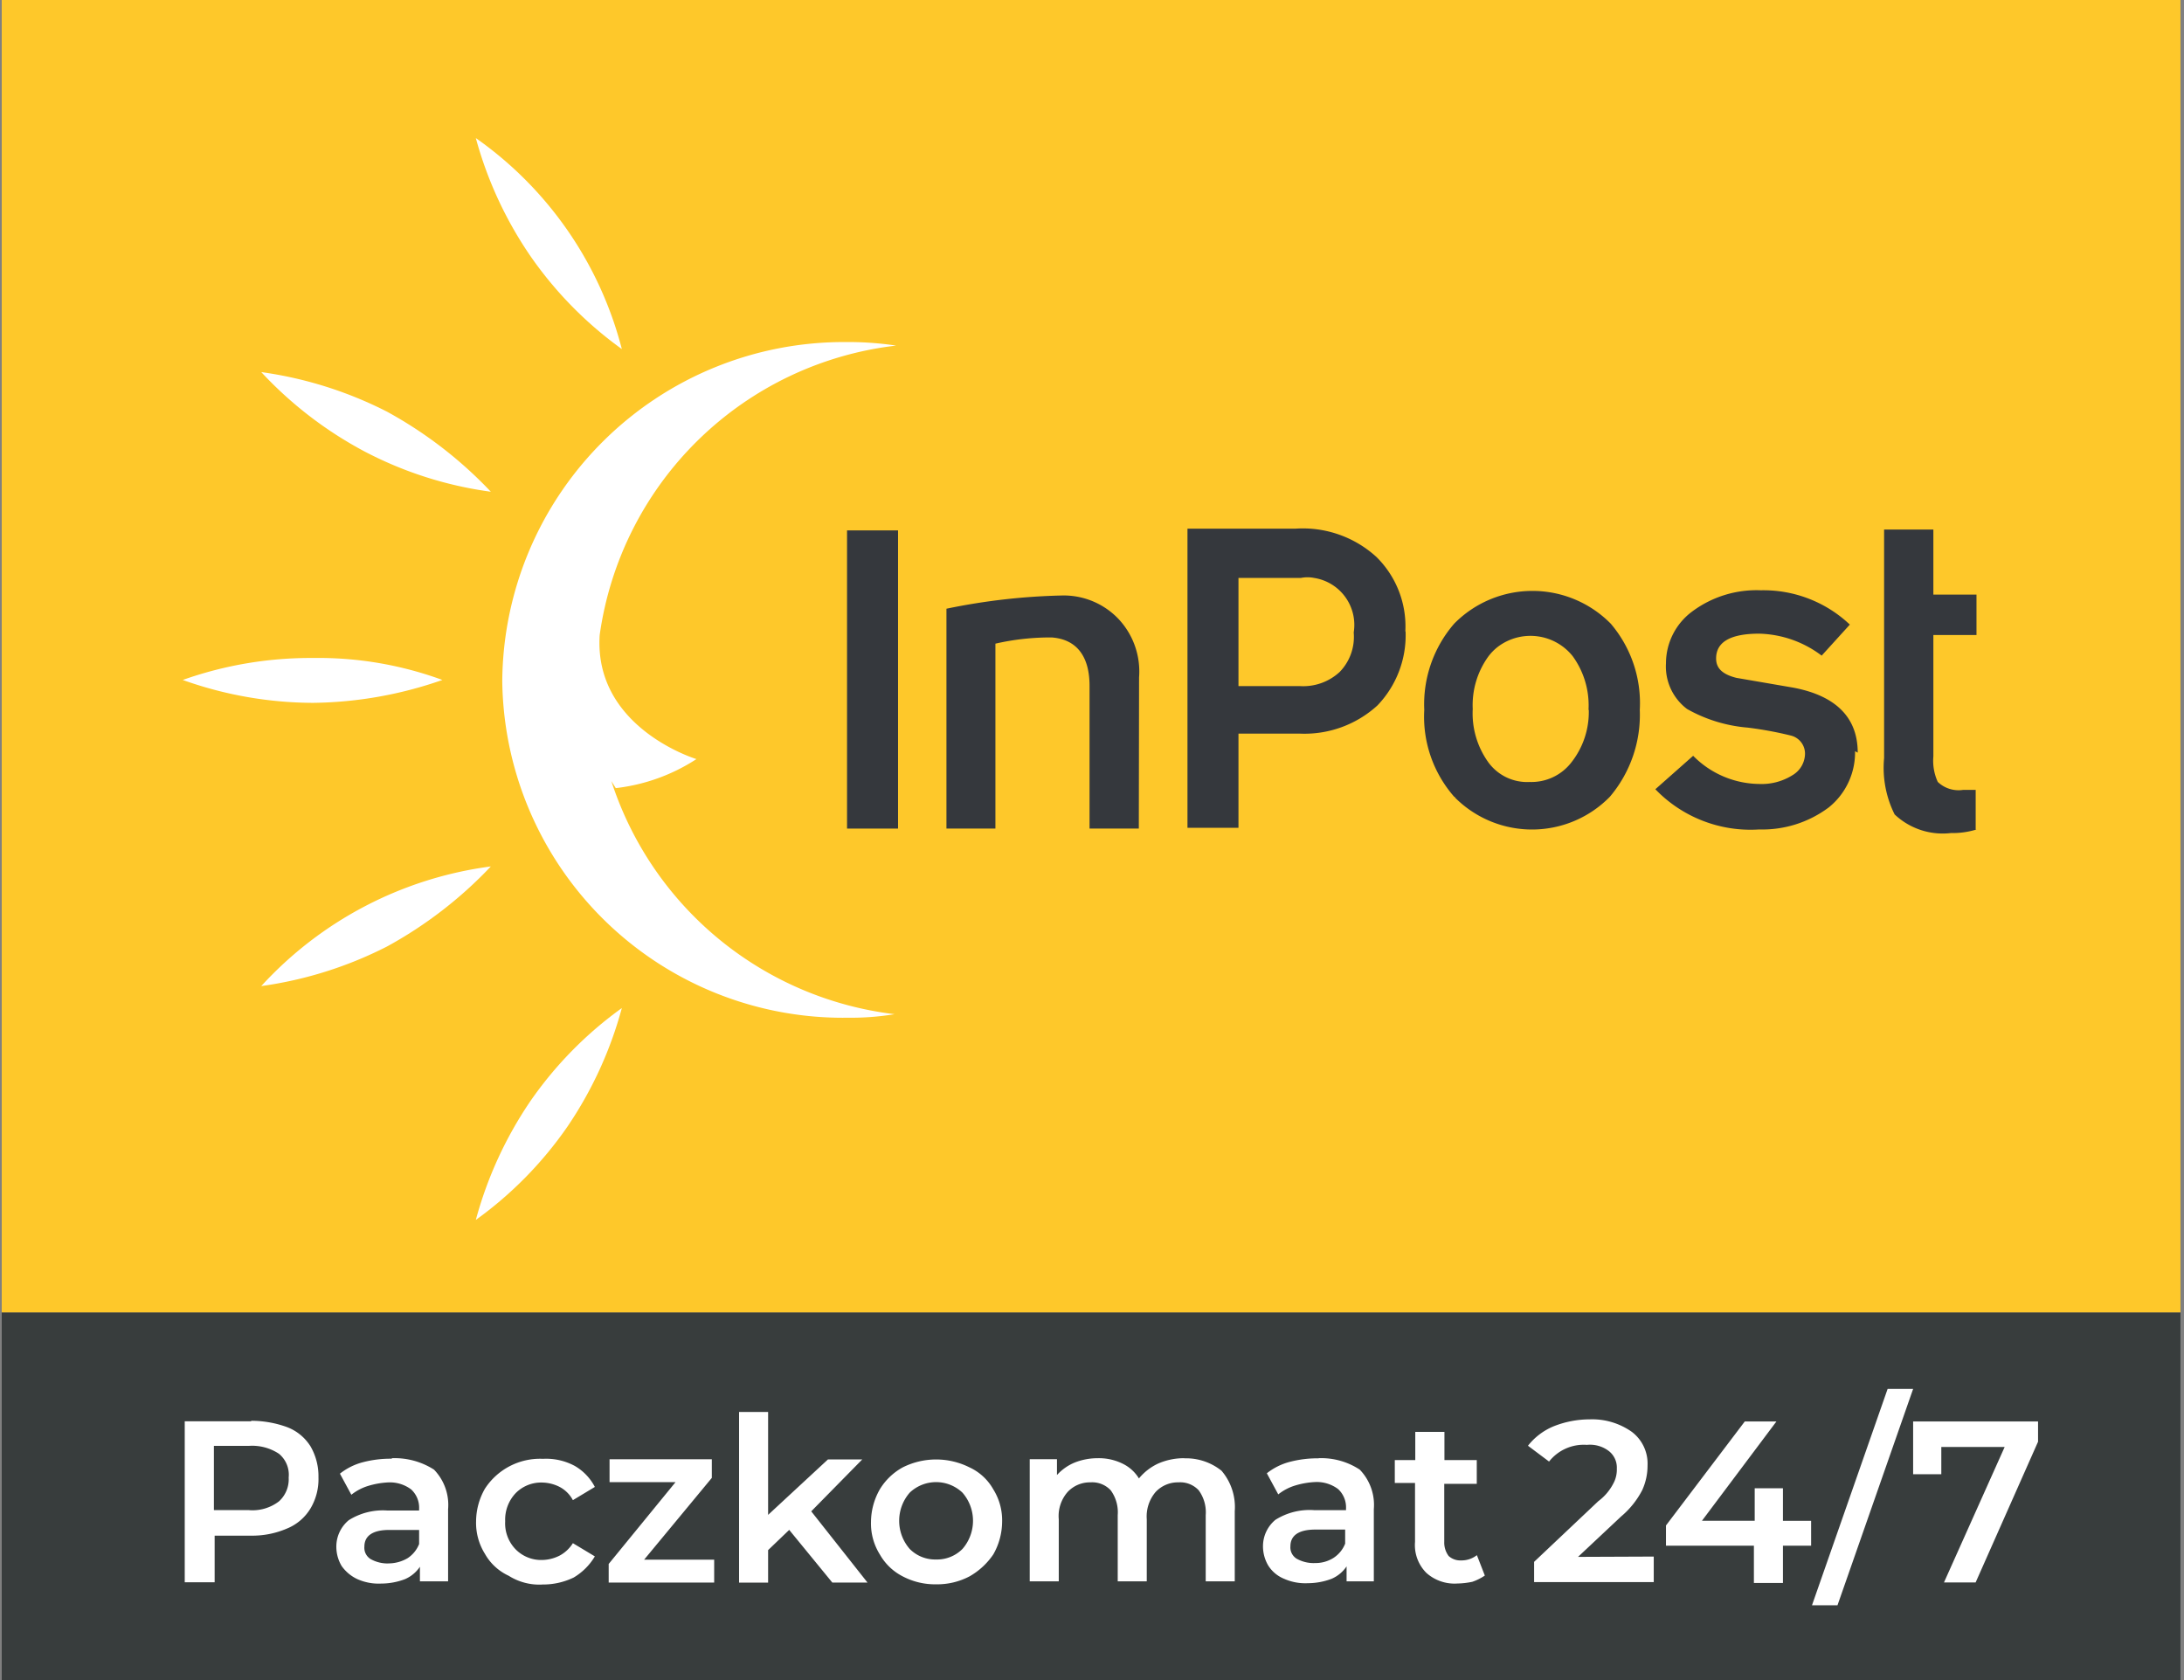 <svg id="InPost_Paczkomat_logo_kwadrat" data-name="InPost Paczkomat logo kwadrat" xmlns="http://www.w3.org/2000/svg" xmlns:xlink="http://www.w3.org/1999/xlink" width="35.195" height="27.073" viewBox="0 0 35.195 27.073">
  <rect x="0" y="0" width="35.195" height="27.073" fill="#808080" stroke="none"/>
  <defs>
    <clipPath id="clip-path">
      <rect id="Rectangle_673" data-name="Rectangle 673" width="35.195" height="27.073"/>
    </clipPath>
  </defs>
  <rect id="Rectangle_671" data-name="Rectangle 671" width="35.11" height="5.925" transform="translate(0.028 21.148)" fill="#383d3d"/>
  <rect id="Rectangle_672" data-name="Rectangle 672" width="35.11" height="21.148" transform="translate(0.028)" fill="#fec82a"/>
  <g id="Group_3725" data-name="Group 3725">
    <g id="Group_3717" data-name="Group 3717" clip-path="url(#clip-path)">
      <path id="Path_3122" data-name="Path 3122" d="M110.7,71.45h-.794v-2.3c0-.482-.213-.751-.61-.78a3.953,3.953,0,0,0-.907.1V71.45H107.6V67.907a10.212,10.212,0,0,1,1.857-.213,1.219,1.219,0,0,1,.907.369,1.236,1.236,0,0,1,.34.95Z" transform="translate(-92.348 -58.098)" fill="#35383d"/>
    </g>
    <g id="Group_3718" data-name="Group 3718" clip-path="url(#clip-path)">
      <path id="Path_3123" data-name="Path 3123" d="M215.645,65.034a1.31,1.31,0,0,1-.411.057,1.129,1.129,0,0,1-.907-.3,1.679,1.679,0,0,1-.17-.907V60.2h.794v1.049h.695V61.9h-.695v1.956a.816.816,0,0,0,.071.411.484.484,0,0,0,.411.128h.2v.638Z" transform="translate(-183.795 -51.667)" fill="#35383d"/>
    </g>
    <g id="Group_3719" data-name="Group 3719" clip-path="url(#clip-path)">
      <path id="Path_3124" data-name="Path 3124" d="M24.981,75.148a6.512,6.512,0,0,1-2.084.369,6.288,6.288,0,0,1-2.1-.369,6.154,6.154,0,0,1,2.1-.354,5.805,5.805,0,0,1,2.084.354" transform="translate(-17.852 -64.191)" fill="#fff"/>
    </g>
    <g id="Group_3720" data-name="Group 3720" clip-path="url(#clip-path)">
      <path id="Path_3125" data-name="Path 3125" d="M56.453,19.1a6.185,6.185,0,0,1-1.474-1.5,6.267,6.267,0,0,1-.879-1.9,5.975,5.975,0,0,1,2.353,3.4" transform="translate(-46.432 -13.475)" fill="#fff"/>
    </g>
    <g id="Group_3721" data-name="Group 3721" clip-path="url(#clip-path)">
      <path id="Path_3126" data-name="Path 3126" d="M33.4,44.228a6.142,6.142,0,0,1-2.041-.652A6.321,6.321,0,0,1,29.7,42.3a6.379,6.379,0,0,1,2.027.638,6.763,6.763,0,0,1,1.673,1.29" transform="translate(-25.49 -36.304)" fill="#fff"/>
    </g>
    <g id="Group_3722" data-name="Group 3722" clip-path="url(#clip-path)">
      <path id="Path_3127" data-name="Path 3127" d="M58.929,46.085a3.009,3.009,0,0,0,1.3-.468s-1.658-.5-1.559-2a5.46,5.46,0,0,1,4.777-4.663,5.163,5.163,0,0,0-.808-.057A5.505,5.505,0,0,0,57.1,44.356v.014a5.493,5.493,0,0,0,5.571,5.415,4.36,4.36,0,0,0,.751-.057,5.485,5.485,0,0,1-4.564-3.756" transform="translate(-49.006 -33.385)" fill="#fff"/>
    </g>
    <g id="Group_3723" data-name="Group 3723" clip-path="url(#clip-path)">
      <path id="Path_3128" data-name="Path 3128" d="M56.453,114.6a6.185,6.185,0,0,0-1.474,1.5,6.343,6.343,0,0,0-.879,1.914,6.185,6.185,0,0,0,1.474-1.5,6.343,6.343,0,0,0,.879-1.914" transform="translate(-46.432 -98.356)" fill="#fff"/>
    </g>
    <g id="Group_3724" data-name="Group 3724" clip-path="url(#clip-path)">
      <path id="Path_3129" data-name="Path 3129" d="M33.4,98.5a6.089,6.089,0,0,0-3.7,1.928,6.379,6.379,0,0,0,2.027-.638A6.763,6.763,0,0,0,33.4,98.5" transform="translate(-25.49 -84.538)" fill="#fff"/>
    </g>
  </g>
  <rect id="Rectangle_681" data-name="Rectangle 681" width="0.822" height="4.805" transform="translate(13.65 8.547)" fill="#35383d"/>
  <g id="Group_3730" data-name="Group 3730">
    <g id="Group_3726" data-name="Group 3726" clip-path="url(#clip-path)">
      <path id="Path_3130" data-name="Path 3130" d="M137.679,61.753a.766.766,0,0,0-.638-.879.537.537,0,0,0-.213,0h-1.006v1.743h.992a.865.865,0,0,0,.638-.227.811.811,0,0,0,.227-.638m.836-.014a1.633,1.633,0,0,1-.454,1.191,1.743,1.743,0,0,1-1.247.454h-.992V64.9H135V60.08h1.743a1.758,1.758,0,0,1,1.3.454,1.569,1.569,0,0,1,.468,1.2" transform="translate(-115.864 -51.561)" fill="#35383d"/>
    </g>
    <g id="Group_3727" data-name="Group 3727" clip-path="url(#clip-path)">
      <path id="Path_3131" data-name="Path 3131" d="M164.532,69.092a1.351,1.351,0,0,0-.255-.865.871.871,0,0,0-1.2-.156.812.812,0,0,0-.156.156,1.337,1.337,0,0,0-.255.85,1.351,1.351,0,0,0,.255.865.775.775,0,0,0,.666.312.813.813,0,0,0,.666-.312,1.311,1.311,0,0,0,.283-.85m.822,0a2.042,2.042,0,0,1-.482,1.4,1.754,1.754,0,0,1-2.495.014.014.014,0,0,0-.014-.014,1.955,1.955,0,0,1-.482-1.4,1.984,1.984,0,0,1,.482-1.389,1.771,1.771,0,0,1,2.509-.014l.014.014a1.972,1.972,0,0,1,.468,1.389" transform="translate(-138.933 -57.653)" fill="#35383d"/>
    </g>
    <g id="Group_3728" data-name="Group 3728" clip-path="url(#clip-path)">
      <path id="Path_3132" data-name="Path 3132" d="M191.418,69.687a1.135,1.135,0,0,1-.425.907,1.787,1.787,0,0,1-1.12.354A2.129,2.129,0,0,1,188.2,70.3l.609-.539a1.516,1.516,0,0,0,1.063.454.934.934,0,0,0,.539-.142.408.408,0,0,0,.2-.326.3.3,0,0,0-.227-.312,5.966,5.966,0,0,0-.695-.128,2.382,2.382,0,0,1-.978-.3.858.858,0,0,1-.34-.737,1.041,1.041,0,0,1,.425-.836,1.735,1.735,0,0,1,1.106-.34,2.024,2.024,0,0,1,1.432.553l-.454.5a1.735,1.735,0,0,0-1.006-.354c-.454,0-.695.128-.695.4,0,.156.1.255.326.312l.907.156c.695.128,1.049.482,1.049,1.049" transform="translate(-161.524 -57.582)" fill="#35383d"/>
    </g>
    <g id="Group_3729" data-name="Group 3729" clip-path="url(#clip-path)">
      <path id="Path_3133" data-name="Path 3133" d="M48.853,158.424v.85h.454v-.439h1.021l-.978,2.183h.51l1.006-2.268v-.326Zm-1.63,2.962h.411l1.219-3.487h-.411Zm-.014-1.361h-.454V159.5H46.3v.524h-.85l1.2-1.6h-.51L44.87,160.1v.326h1.417v.6h.468v-.6h.454Zm-3.756.581.695-.652a1.386,1.386,0,0,0,.34-.425.951.951,0,0,0,.085-.4.64.64,0,0,0-.255-.539,1.108,1.108,0,0,0-.68-.2,1.572,1.572,0,0,0-.581.113,1.024,1.024,0,0,0-.411.312l.34.255a.712.712,0,0,1,.61-.269.5.5,0,0,1,.354.1.338.338,0,0,1,.128.283.466.466,0,0,1-.057.241.826.826,0,0,1-.241.283l-1.035.978v.326h1.928v-.411Zm-1.63-.028a.4.4,0,0,1-.255.085.28.28,0,0,1-.2-.071.361.361,0,0,1-.071-.227v-.936h.524v-.383H41.3v-.454H40.83v.454H40.5v.369h.326v.95a.632.632,0,0,0,.184.5.68.68,0,0,0,.5.17,1.248,1.248,0,0,0,.241-.028.866.866,0,0,0,.2-.1Zm-2.622.128a.558.558,0,0,1-.283-.071.214.214,0,0,1-.1-.2c0-.17.128-.269.4-.269H39.7v.227a.487.487,0,0,1-.184.227.539.539,0,0,1-.312.085m.071-1.687a1.761,1.761,0,0,0-.468.057,1,1,0,0,0-.369.184l.184.34a.813.813,0,0,1,.269-.142,1.312,1.312,0,0,1,.326-.057.572.572,0,0,1,.369.113.4.4,0,0,1,.128.312v.028H39.2a1.031,1.031,0,0,0-.624.156.552.552,0,0,0-.2.425.607.607,0,0,0,.085.312.545.545,0,0,0,.255.213.839.839,0,0,0,.383.071,1.082,1.082,0,0,0,.383-.071.554.554,0,0,0,.241-.2V161h.439v-1.162a.817.817,0,0,0-.227-.638,1.128,1.128,0,0,0-.666-.184m-2.155,0a1.036,1.036,0,0,0-.425.085.879.879,0,0,0-.312.241.63.63,0,0,0-.269-.241.863.863,0,0,0-.4-.085,1,1,0,0,0-.369.071.791.791,0,0,0-.283.2v-.255h-.439V161h.468V160a.587.587,0,0,1,.142-.439.491.491,0,0,1,.369-.156.407.407,0,0,1,.326.128.6.6,0,0,1,.113.4V161h.468V160a.608.608,0,0,1,.142-.439.491.491,0,0,1,.369-.156.407.407,0,0,1,.326.128.6.6,0,0,1,.113.4V161h.468V159.87a.9.9,0,0,0-.213-.652.913.913,0,0,0-.6-.2m-4,1.63a.577.577,0,0,1-.425-.17.69.69,0,0,1,0-.907.617.617,0,0,1,.85,0,.69.69,0,0,1,0,.907.577.577,0,0,1-.425.17m0,.4a1.12,1.12,0,0,0,.539-.128,1.147,1.147,0,0,0,.383-.354,1.073,1.073,0,0,0,.142-.524.94.94,0,0,0-.142-.524.846.846,0,0,0-.383-.354,1.2,1.2,0,0,0-1.077,0,.985.985,0,0,0-.369.354,1.072,1.072,0,0,0-.142.524.94.94,0,0,0,.142.524.888.888,0,0,0,.369.354,1.12,1.12,0,0,0,.539.128m-1.673-.028h.567l-.907-1.148.822-.836h-.553l-.964.893v-1.658h-.468v2.75h.468v-.524l.34-.326Zm-3.033-.369,1.091-1.318v-.3H27.846v.369h1.063l-1.077,1.318v.3h1.7v-.369Zm-1.644.4a1.129,1.129,0,0,0,.51-.113.977.977,0,0,0,.34-.34l-.354-.213a.568.568,0,0,1-.213.2.645.645,0,0,1-.283.071.577.577,0,0,1-.425-.17.6.6,0,0,1-.17-.454.62.62,0,0,1,.17-.454.577.577,0,0,1,.425-.17.645.645,0,0,1,.283.071.511.511,0,0,1,.213.213l.354-.213a.835.835,0,0,0-.326-.34.971.971,0,0,0-.51-.113,1.059,1.059,0,0,0-.936.482,1.072,1.072,0,0,0-.142.524.94.94,0,0,0,.142.524.846.846,0,0,0,.383.354.926.926,0,0,0,.539.142m-2.481-.34a.558.558,0,0,1-.283-.071.214.214,0,0,1-.1-.2c0-.17.128-.269.4-.269h.482v.227a.487.487,0,0,1-.184.227.607.607,0,0,1-.312.085m.057-1.687a1.761,1.761,0,0,0-.468.057,1,1,0,0,0-.369.184l.184.34a.813.813,0,0,1,.269-.142,1.312,1.312,0,0,1,.326-.057.572.572,0,0,1,.369.113.4.4,0,0,1,.128.312v.028h-.51a1.031,1.031,0,0,0-.624.156.552.552,0,0,0-.2.425.607.607,0,0,0,.085.312.642.642,0,0,0,.255.213.839.839,0,0,0,.383.071,1.082,1.082,0,0,0,.383-.071.554.554,0,0,0,.241-.2V161h.454v-1.162a.817.817,0,0,0-.227-.638,1.176,1.176,0,0,0-.68-.184m-2.3.836h-.567v-1.035h.567a.781.781,0,0,1,.482.128.439.439,0,0,1,.156.383.48.48,0,0,1-.156.383.7.7,0,0,1-.482.142m.028-1.432H21v2.594h.482v-.751h.581a1.414,1.414,0,0,0,.581-.113.792.792,0,0,0,.383-.326.922.922,0,0,0,.128-.5.958.958,0,0,0-.128-.5.767.767,0,0,0-.383-.312,1.689,1.689,0,0,0-.567-.1" transform="translate(-18.023 -135.518)" fill="#fff"/>
    </g>
  </g>
</svg>
